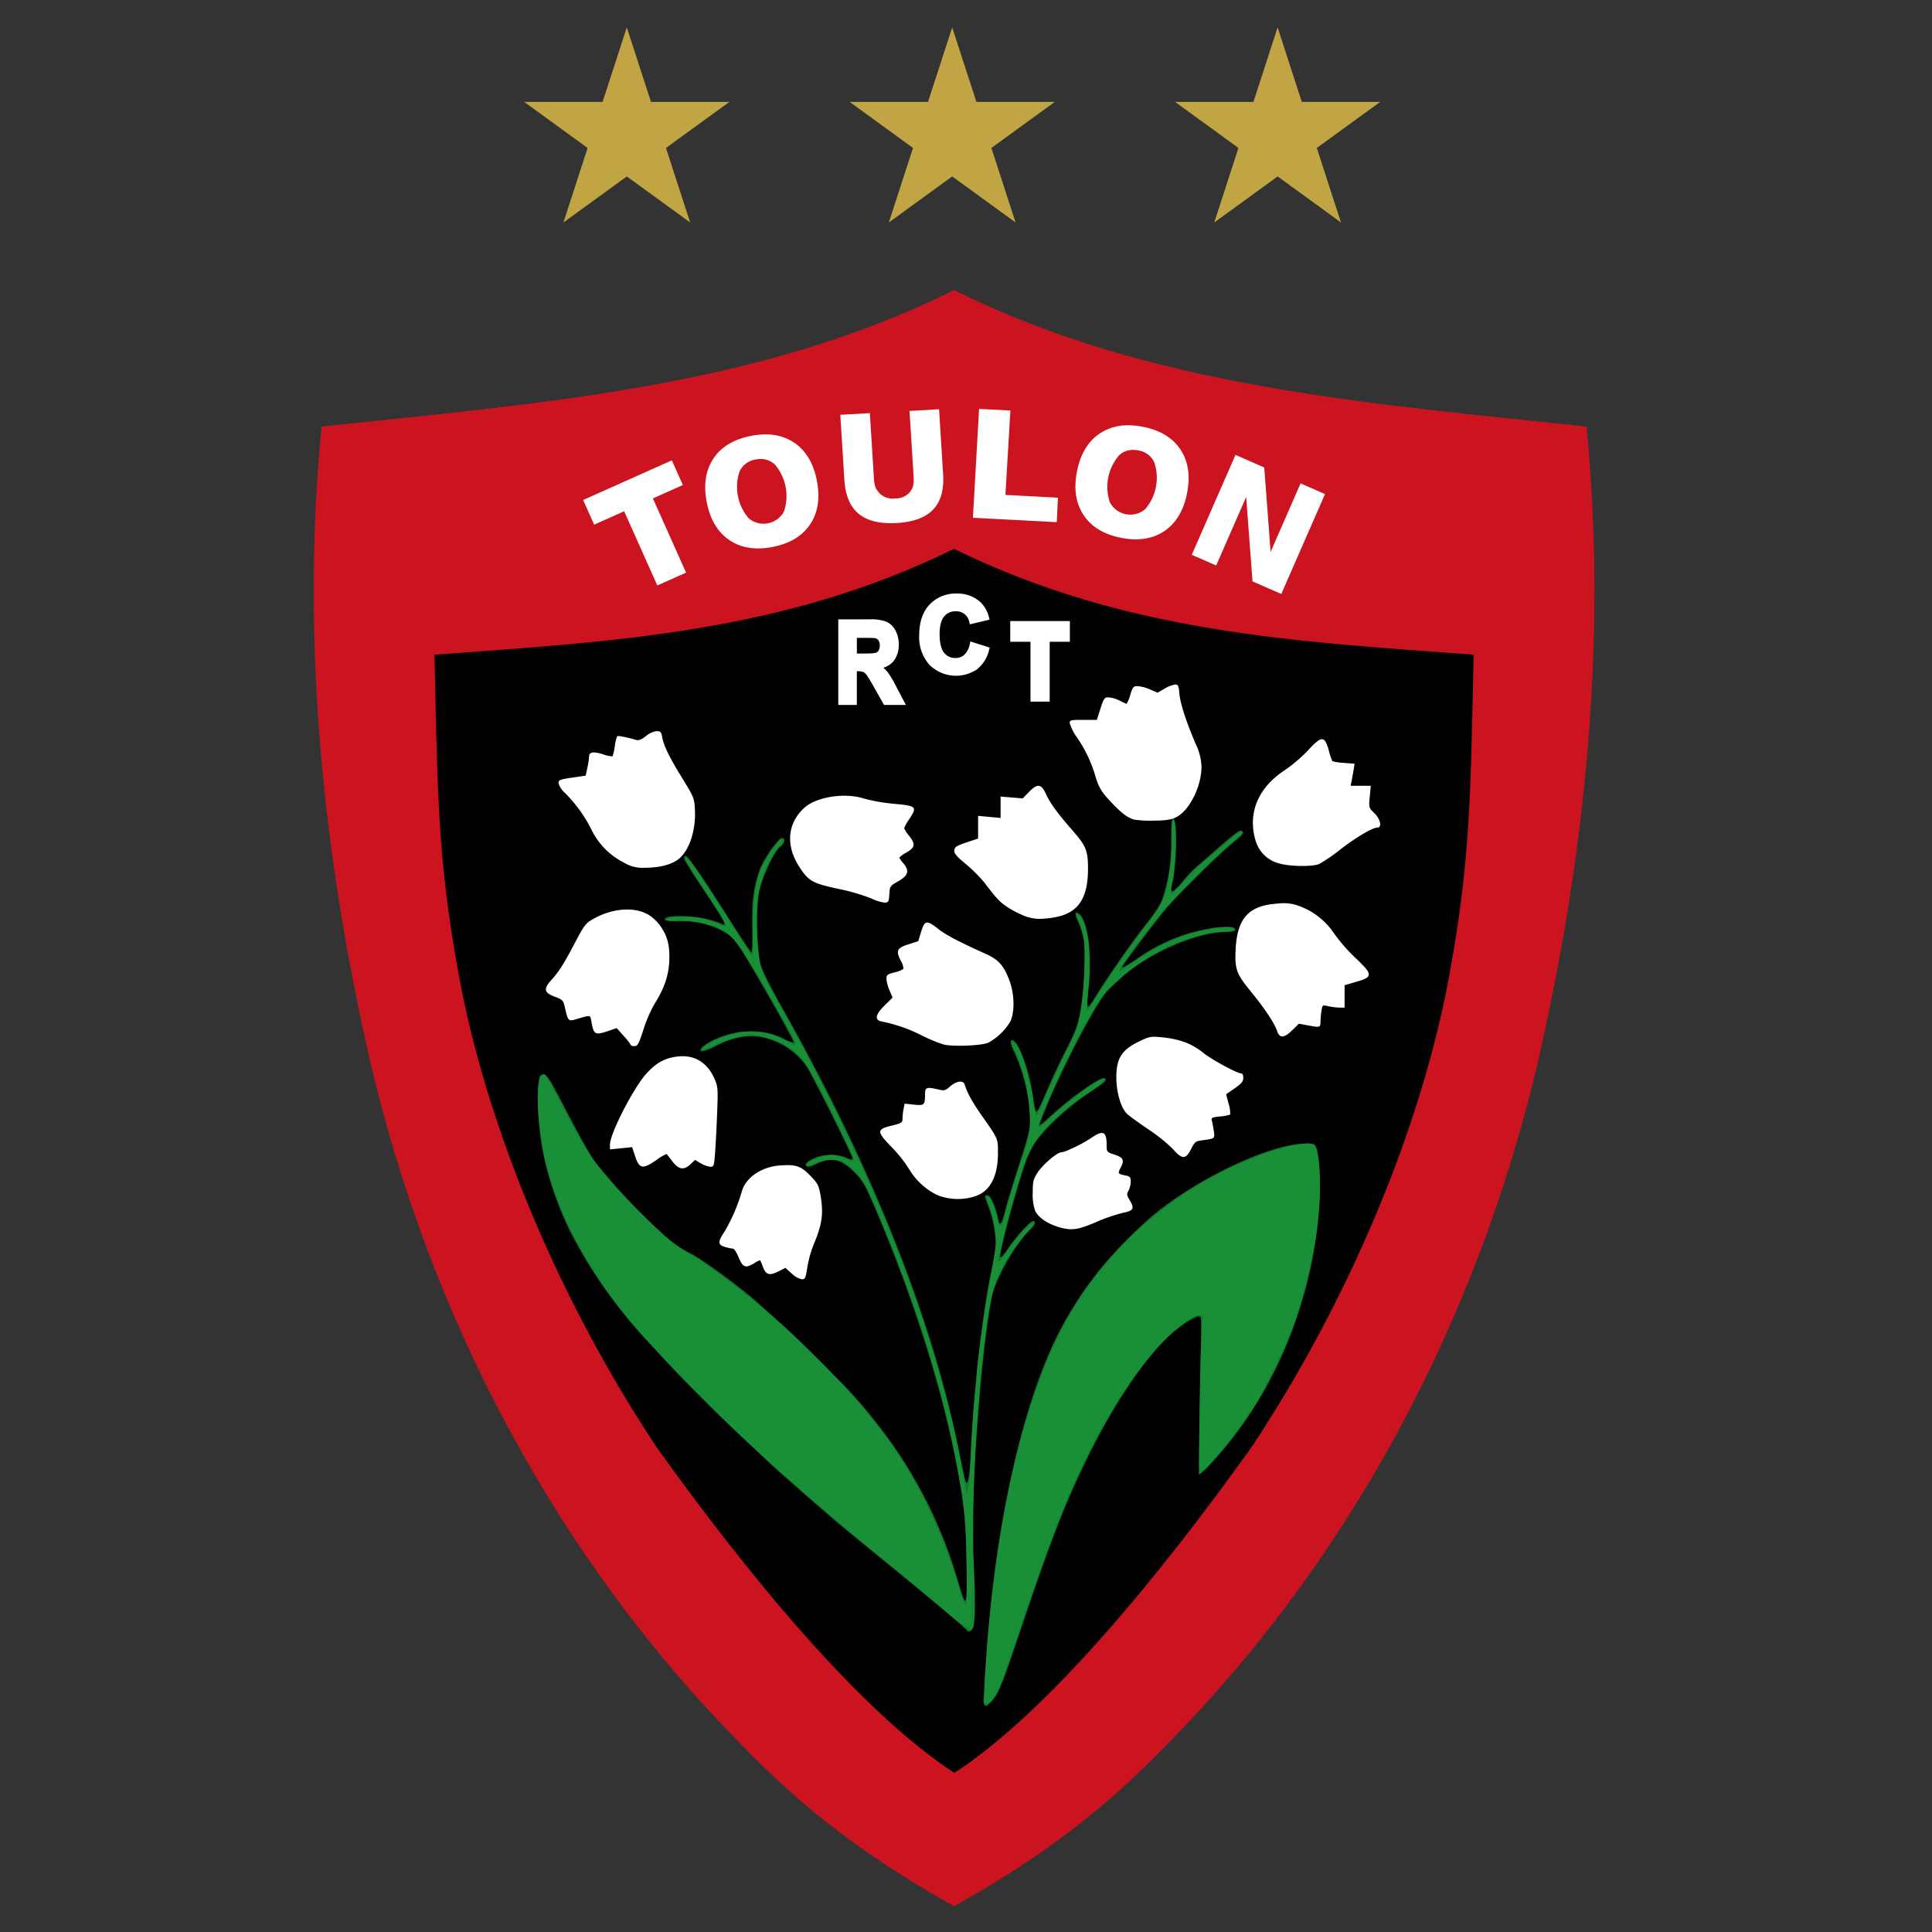 <svg id="Layer_5" data-name="Layer 5" xmlns="http://www.w3.org/2000/svg" width="500" height="500" viewBox="0 0 500 500"><rect x="0" y="0" width="500" height="500" fill="#333333" stroke="none"/><defs><style>.cls-1{fill:#cc1420;}.cls-2{fill:#010101;}.cls-3,.cls-4{fill:#199038;}.cls-3{fill-opacity:0.846;opacity:0.988;isolation:isolate;}.cls-5{fill:#fff;}.cls-6{fill:#c1a443;}</style></defs><title>101561</title><path id="path3033" class="cls-1" d="M246.919,75.056c-50.72,25.352-108.242,29.384-163.689,35.328C77.821,165.547,83.543,221.6,95.987,275.47,111.501,341.303,144.093,403.15,191.752,451.385c15.941,16.497,31.869,28.878,55.167,41.953,23.302-13.075,39.226-25.456,55.167-41.953C349.744,403.154,382.336,341.303,397.85,275.47c12.444-53.87,18.157-109.911,12.745-165.074C355.148,104.457,297.639,100.408,246.919,75.056Z"/><path id="path3851" class="cls-2" d="M246.915,142.035c-44.308,21.797-88.424,24.001-134.476,27.397.816,37.248.883,53.297,6.312,82.978,7.224,39.469,26.092,84.446,51.331,122.346,23.378,32.684,52.599,68.246,76.913,84.074,24.31-15.828,53.364-51.39,76.742-84.074,25.239-37.9,44.12-82.878,51.344-122.346,5.429-29.677,5.484-45.726,6.299-82.978-46.048-3.396-90.156-5.596-134.464-27.397Z"/><g id="g3901"><path id="path3911" class="cls-3" d="M303.594,211.865c-.364,0-.498,1.522-.498,5.542,0,.724,0,1.401-.013,2.054-.008.389-.025.753-.038,1.125-.021.418-.038.837-.067,1.242-.017.297-.042.59-.067.874-.013.176-.038.347-.054.523a41.545,41.545,0,0,1-1.635,8.131c-.736,2.539-1.468,3.752-5.057,8.366-4.003,5.141-10.16,14.046-13.084,18.902-.749,1.242-1.472,2.07-1.606,1.857a6.06,6.06,0,0,1-.025-1.673c.071-.694.126-1.41.184-2.146a.694.694,0,0,0,.013-.092,58.68,58.68,0,0,0,.197-11.791,17.615,17.615,0,0,0-.184-1.753c-.017-.096-.034-.192-.054-.289-.535-3.589-1.522-6.09-2.823-6.521-.728-.243-.611.665.339,2.627a20.565,20.565,0,0,1,1.309,4.208,23.779,23.779,0,0,1,.276,3.505c.008.364.013.732.013,1.125v.301c0,.297-.008.594-.013.903-.013.745-.033,1.51-.067,2.3-.004.092-.008.18-.013.276a82.256,82.256,0,0,1-1.033,10.181c-.69,3.802-1.188,5.149-3.685,10.039-1.589,3.104-3.806,7.809-4.927,10.457-2.054,4.852-2.551,5.764-2.928,5.387a18.677,18.677,0,0,1-.64-3.321c-1.037-7.374-3.844-15.033-5.505-15.033-.607,0-.393,1.221.535,3.045a46.083,46.083,0,0,1,4.053,15.673c.021.347.042.682.054,1.021v.08c.013.355.025.715.025,1.058,0,.272-.008.535-.025.811-.126,1.937-.757,4.271-2.652,10.064-1.476,4.509-3.099,9.796-3.593,11.749-1.029,4.057-1.506,4.844-1.895,3.1-.87-3.898-2.025-6.446-2.928-6.446-.807,0-.79.121.406,3.112a32.316,32.316,0,0,1,1.531,6.09c.489,3.43.448,3.815-1.008,11.084-2.346,11.737-4.455,30.564-5.149,46.011-.264,5.839-.694,8.6-1.255,8.039-.13-.13-.87-3.434-1.648-7.345-6.872-34.571-22.545-74.031-45.781-115.252-3.179-5.643-5.387-10.055-5.751-11.503-.059-.238-.117-.506-.172-.799-.816-4.359-.954-14.13-.197-17.869.799-3.949,3.999-10.771,5.517-11.766,1.129-.74,1.389-2.25.393-2.25a.616.616,0,0,0-.247.105,1.762,1.762,0,0,0-.786.665c-.017.021-.034.042-.054.067a28.604,28.604,0,0,0-4.534,7.006,32.648,32.648,0,0,0-2.054,11.62c-.008.276-.008.552-.013.837-.004.28-.013.56-.013.849,0,.548.017,1.108.025,1.686.004.13-.004.247,0,.381.08,3.698-.021,6.425-.234,6.354-.205-.067-2.744-3.882-5.647-8.47-6.575-10.39-10.549-16.187-11.227-16.405-.397-.126-.565.008-.485.418a.567.567,0,0,0-.038.264,6.881,6.881,0,0,0,.799,1.426c.017.029.021.05.038.08.602,1.071,1.552,2.556,2.861,4.522,7.274,10.909,7.676,11.674,5.609,10.628a25.558,25.558,0,0,0-8.144-1.74l-.326-.025h-.067c-.335-.025-.661-.042-.979-.054-.054-.004-.104-.013-.159-.013-.134-.004-.259.004-.393,0-2.413-.05-4.262.213-4.262.874,0,.343,1.226.485,4.078.485a21.193,21.193,0,0,1,12.051,3.229c1.665,1.125,2.627,2.355,5.438,7.031,5.136,8.55,12.03,20.885,11.804,21.11a8.211,8.211,0,0,1-2.669-1.046,18.658,18.658,0,0,0-9.072-1.845,22.651,22.651,0,0,0-7.136,1.426c-2.556.958-4.927,2.434-5.191,3.229-.117.36.029.527.443.498a.107.107,0,0,0,.054.025c.008,0,.092-.038.13-.054a15.882,15.882,0,0,0,3.518-1.451c4.116-2.075,8.031-2.836,11.348-2.234a18.816,18.816,0,0,1,11.816,7.504c1.594,2.376,11.908,22.997,11.908,23.804,0,.577-.025.577-1.815-.172a8.936,8.936,0,0,0-3.058-.602c-.126-.004-.251-.013-.381-.013h-.184c-.117.004-.243.004-.368.013a10.222,10.222,0,0,0-5.517,1.661c-.732.552-.887.903-.56,1.23s1.088.159,2.719-.602c3.936-1.832,6.412-1.192,10.093,2.577,1.552,1.589,2.497,3.208,4.342,7.462,9.52,21.972,17.133,45.287,21.085,64.611,2.183,10.67,2.894,16.187,3.162,24.9.008.238.008.485.013.732.017.795.05,1.589.067,2.497.054,3.099.063,5.58.038,7.479-.075,2.677-.301,3.283-.745,2.459-.184-.347-.941-2.698-1.686-5.228A119.049,119.049,0,0,0,226.12,367.352a109.285,109.285,0,0,0-10.47-11.607c-.222-.23-.443-.46-.665-.694-1.267-1.301-2.585-2.623-3.936-3.949-4.936-4.952-7.471-7.337-12.197-11.503-1.012-.891-2.146-1.903-2.522-2.25-3.852-3.539-13.849-10.946-17.174-12.732a31.236,31.236,0,0,1-8.077-5.739,150.201,150.201,0,0,1-13.464-13.883c-.816-.983-1.828-2.167-2.472-2.903-.565-.72-1.096-1.401-1.581-2.066-.021-.029-.046-.071-.067-.105-1.493-2.263-3.656-6.199-7.387-13.347-2.894-5.55-3.965-7.479-4.706-8.119a1.225,1.225,0,0,0-.264-.301.874.874,0,0,0-.786.013c-.004,0-.008-.004-.013,0-.678.071-.782.506-1.058,2.915a33.012,33.012,0,0,0-.092,4.158c.017.623.042,1.259.079,1.937.008.142.017.289.025.431a88.955,88.955,0,0,0,1.385,11.386,86.915,86.915,0,0,0,6.914,19.789,125.117,125.117,0,0,0,19.086,27.347c1.171,1.267,3.664,3.944,5.53,5.96,4.371,4.726,14.954,15.305,20.404,20.391,2.342,2.183,5.145,4.823,6.237,5.856s3.079,2.823,4.404,3.974,3.171,2.777,4.103,3.622c.933.841,3.204,2.815,5.044,4.392s3.819,3.279,4.392,3.777c.866.753,7.019,5.797,15.305,12.548,8.905,7.257,17.953,14.891,18.091,15.255.28.749,1.489.138,1.778-.903a28.44,28.44,0,0,0,.314-4.877c.004-.084-.004-.188,0-.276.042-1.891.021-4.179-.079-6.718-.017-.481-.034-.95-.054-1.426-.059-1.564-.134-3.095-.234-4.484-.025-.343-.046-.719-.067-1.1-.113-2.832-.15-6.174-.092-9.842.004-.13.013-.259.013-.393.351-16.71,2.434-42.188,4.471-53.736.021-.126.042-.23.067-.351.084-.452.155-.874.234-1.28.013-.067.025-.117.038-.184a23.688,23.688,0,0,1,.824-3.175,51.274,51.274,0,0,1,7.805-13.398c.36-.389.707-.774,1.021-1.125.029-.033.05-.059.08-.092.142-.142.28-.293.418-.418a4.261,4.261,0,0,0,.941-1.188.926.926,0,0,0,.159-.264.506.506,0,0,0-.013-.117v-.013c.046-.322-.109-.535-.485-.535-.715,0-4.308,3.953-6.404,7.044-.987,1.456-1.895,2.472-2.024,2.263-.452-.732,4.492-19.061,6.822-25.293a26.057,26.057,0,0,1,2.221-4.342c2.305-3.489,8.374-9.139,13.49-12.548,4.635-3.087,5.095-3.493,4.534-4.053-.832-.832-9.399,5.262-15.322,10.9-.862.82-1.569,1.276-1.569,1.008s1.146-3.175,2.547-6.458c4.844-11.327,12.85-26.209,15.305-28.456.644-.59,2.025-1.87,3.058-2.836,5.793-5.404,15.957-10.306,23.645-11.712h.013c.322-.059.64-.096.954-.142.577-.075,1.159-.134,1.74-.184.117-.008.205-.029.314-.038.326-.017.657-.025.966-.025,1.556,0,2.066-.155,2.066-.627,0-.502-1.113-.682-2.811-.615-.054.004-.113-.004-.172,0a21.787,21.787,0,0,0-3.622.406c-.172.034-.347.071-.523.105a44.803,44.803,0,0,0-6.262,1.569,46.955,46.955,0,0,0-11.988,6.103c-2.146,1.456-3.907,2.464-3.907,2.25,0-.477,9.273-12.77,11.791-15.635,3.376-3.836,13.711-14.004,16.652-16.38,2.953-2.384,3.292-2.84,2.497-3.334-.443-.272-2.464,1.238-6.73,5.032-1.292,1.15-3.413,3.003-4.718,4.116a33.101,33.101,0,0,0-4.078,4.287c-.213.28-.414.531-.602.757-.673.632-1.267,1.167-1.635,1.464-.008.004-.017.013-.025.013-.556.113-.569-.841.067-2.848.1-.318.364-2.715.577-5.32C304.652,217.044,304.351,211.865,303.594,211.865Zm34.784,84.086c-.343.008-.791.042-1.309.08-.142.008-.213.004-.368.013-9.98.64-29.802,10.578-40.259,20.182-9.466,8.696-15.476,16.129-20.981,25.933-9.106,16.221-16.187,43.986-19.308,75.696-.008.075-.021.146-.025.222-.017.184-.033.389-.054.577-.326,3.279-.602,6.496-.799,9.595l-.013.264c-.276,3.869-.489,7.437-.577,9.805-.025.284-.046.602-.067.786-.117,1.108-.13,1.61.054,1.832a1.144,1.144,0,0,0,.038.264c.335.548.786.347,1.895-.837,1.744-1.861,2.635-4.02,7.203-17.568,8.332-24.716,11.867-33.797,17.831-45.906,6.722-13.644,14.552-25.243,21.085-31.279.059-.054.113-.105.171-.159.377-.343.757-.661,1.125-.966,2.326-1.932,5.295-3.777,6.09-3.777.619,0,.828-.506.745,6.015,0,.1-.013.234-.013.339-.134,5.082-.284,12.477-.393,19.253-.171,8.495-.234,15.242-.142,15.334a13.357,13.357,0,0,0,2.719-2.497c16.288-17.208,26.611-41.527,28.43-67.004.439-6.161-.004-13.77-.891-15.426-.297-.556-.54-.749-1.648-.757-.105-.004-.23,0-.351,0a.885.885,0,0,0-.188-.013Z"/><path id="path3903" class="cls-4" d="M303.594,212.426c-.448.004-.268,3.514-.247,4.81a48.523,48.523,0,0,1-.665,8.52c-.845,6.571-1.736,8.374-6.433,14.38-3.848,4.923-12.08,16.915-13.895,20.249-.41.753-.858,1.259-.996,1.125a35.636,35.636,0,0,1,.289-5.91c.795-8.474.092-15.037-1.937-18.128a3.568,3.568,0,0,0-.473-.59c-.146-.222-.264-.339-.326-.276a.119.119,0,0,0-.025.08c-.163.105-.054.732.406,1.698a19.974,19.974,0,0,1,1.15,3.894c.598,3.179.188,14.138-.719,19.567-.523,3.12-.97,4.601-3.033,8.968a51.109,51.109,0,0,0-2.798,5.843c0,.004-.013.008-.013.013-.013.025-.025.05-.038.08-1.523,3.208-2.941,6.308-3.518,7.688-.535,1.288-.941,2.217-1.255,2.849-.013.025-.025.067-.038.092-.084.167-.163.322-.234.443-.017.025-.038.054-.054.08-.063.104-.13.201-.184.276-.213.276-.377.318-.51.184a18.689,18.689,0,0,1-.64-3.321c-.707-5.053-2.79-11.867-4.262-14.301v-.013a.744.744,0,0,0-.067-.092,1.908,1.908,0,0,0-.172-.264,2.576,2.576,0,0,0-.351-.406c-.82-.682-.778.134.092,1.815,2.225,4.3,3.919,12.189,3.924,18.262,0,3.196-.247,4.258-2.744,11.896-1.51,4.614-3.108,9.876-3.543,11.699a26.927,26.927,0,0,1-.979,3.518c-.372.372-1.1-.347-1.1-1.1a21.611,21.611,0,0,0-2.091-6.065c-.757-.757-.849.042-.184,1.635a35.445,35.445,0,0,1,1.857,9.842,80.97,80.97,0,0,1-1.451,9.269c-1.359,6.814-3.614,22.984-3.58,25.674.008.673-.163,2.736-.393,4.576-.418,3.376-.903,10.637-1.175,17.568-.184,4.701-.699,8.566-1.033,7.738-.138-.347-.648-2.886-1.138-5.647-6.065-34.249-22.943-77.34-46.977-119.904-4.534-8.031-4.923-8.888-5.517-12.289a45.635,45.635,0,0,1-.64-6.207c-.004-1.41-.251-1.878-.234-3.175.017-1.405.226-2.84.234-4.066.017-5.346,2.556-12.469,5.659-15.857a9.18,9.18,0,0,0,.941-1.255c.155-.293.23-.251.054-.535-.757-.142-.523.109-1.661,1.23a29.914,29.914,0,0,0-2.903,4.367c-2.769,4.145-3.104,12.971-3.112,15.907-.004.799-.042,2.142-.067,4.877-.013,1.798.138,2.978.025,3.426a.442.442,0,0,1-.184.054c-.05,0-.146-.088-.276-.222-.761-1.004-2.828-4.133-5.124-7.805-5.843-9.34-10.72-16.677-11.331-17.057-.372-.23-.502-.172-.368.234-.134.134.226.807,1.138,2.158.707,1.167,1.728,2.748,3.124,4.865,4.773,7.224,6.425,9.859,5.986,10.302a1.777,1.777,0,0,1-.627-.013,9.535,9.535,0,0,1-1.175-.523,21.967,21.967,0,0,0-6.625-1.79c-4.141-.151-6.341.021-6.538.51a.449.449,0,0,0-.247.105c-.117.117.042.192.351.209a.534.534,0,0,0,.51.104c2.238-.678,9.888.51,12.992,2.012,3.493,1.69,6.262,5.672,16.288,23.49,4.128,7.332,4.133,7.512.247,5.425-3.392-1.824-5.367-2.238-10.419-2.158-2.409.038-9.938,2.995-10.679,4.195-.209.339-.092.452.326.368.117.034.364-.042.849-.276.519-.209,1.18-.527,2.025-.954,2.43-1.226,7.14-2.556,8.926-2.522a20.497,20.497,0,0,1,9.005,2.485c4.614,2.727,6.015,4.71,12.302,17.384,3.12,6.295,5.672,11.754,5.672,12.13,0,.878-.36.862-2.577-.142a9.682,9.682,0,0,0-3.162-.837c-1.485-.008-5.814,1.468-6.224,2.129-.527.853.251.858,2.025,0,2.15-1.042,5.643-1.18,7.374-.289a19.031,19.031,0,0,1,3.438,3.058c1.928,2.091,2.673,3.442,5.057,9.123,11.369,27.079,18.028,49.206,21.96,72.964.912,5.513,1.113,8.219,1.28,18.091.1,5.965.067,10.034-.092,11.214,0,.004-.013.008-.013.013-.046.109-.092.171-.142.171-.063,0-.15-.1-.247-.247a35.215,35.215,0,0,1-1.464-4.25,135.889,135.889,0,0,0-6.249-16.89c-.126-.289-.251-.573-.381-.862-.034-.08-.071-.159-.105-.234-.657-1.477-1.351-2.924-2.066-4.354q-.527-1.06-1.071-2.104c-.059-.109-.113-.217-.172-.326-.1-.188-.201-.377-.301-.56-1.661-3.137-3.38-6.086-5.111-8.692-8.667-13.046-21.809-27.038-38.118-40.573-5.542-4.601-12.925-9.993-15.685-11.465-3.961-2.108-6.651-4.329-13.163-10.863-10.252-10.286-12.996-13.816-19.216-25.657-.347-.657-.715-1.355-1.083-2.066-.08-.155-.13-.268-.209-.418-.745-1.443-1.435-2.727-2.066-3.894a35.054,35.054,0,0,0-2.171-3.764c-2.259-1.397-2.447,9.62-.339,20.077,3.079,15.267,12.13,32.028,25.436,47.069,16.208,18.325,35.554,36.286,64.285,59.684,3.434,2.798,9.353,7.721,13.151,10.942a80.67,80.67,0,0,0,7.412,5.894c1.171.084,1.485-3.346,1.113-12.092a394.683,394.683,0,0,1,.903-43.083c.326-4.028.59-7.793.59-8.366-.004-1.376,1.493-13.611,2.38-19.45a40.471,40.471,0,0,1,1.87-7.491A44.744,44.744,0,0,1,265.2,319.426a16.876,16.876,0,0,0,2.196-2.652c.013-1.242-4.379,3.451-6.864,7.332-1.104,1.728-2.02,2.639-2.234,2.355a1.758,1.758,0,0,1-.038-.222v-.025a2.087,2.087,0,0,1,.08-.456c.109-.402.506-2.146.891-3.869,1.033-4.672,3.438-13.356,5.283-19.069a28.519,28.519,0,0,1,3.359-7.529c2.618-3.752,7.822-8.562,13.151-12.155,4.329-2.92,5.45-3.907,4.43-3.907-1.192,0-11.829,8.027-14.953,11.281-.765.795-1.531,1.305-1.698,1.138-.803-.803,8.662-21.177,13.828-29.777a32.507,32.507,0,0,1,5.789-7.462,65.104,65.104,0,0,1,12.862-9.047c4.639-2.326,11.54-4.195,15.476-4.195,2.1,0,3.12-.627,1.832-1.125-1.087-.418-7.182.577-10.9,1.778a47.604,47.604,0,0,0-5.463,2.183c-.017.008-.034.017-.054.025a13.047,13.047,0,0,0-2.915,1.451,52.725,52.725,0,0,0-5.986,3.685c-1.912,1.38-3.539,2.309-3.622,2.066-.217-.648,7.127-10.637,11.841-16.104a243.749,243.749,0,0,1,17.321-17.174c2.334-1.832,3.058-2.719,2.234-2.719a24.071,24.071,0,0,0-3.058,2.418c-.824.669-1.765,1.456-2.823,2.405-1.267,1.071-2.497,2.083-3.217,2.639-1.82,1.405-3.074,2.694-6.759,6.902-.941.883-1.681,1.56-2.024,1.815H303.15a.128.128,0,0,1-.092-.013c-.201-.126-.034-1.882.381-3.907a31.316,31.316,0,0,0,.652-6.914c.038-.82-.126-2.94,0-3.882.121-.933.18-3.886-.301-4.183a.243.243,0,0,0-.197-.088ZM177.65,222.318a.15.15,0,0,1,.054.025.254.254,0,0,0-.054-.013c.004,0-.004-.013,0-.013Zm133.615,1.359c-.765.736-1.544,1.506-2.338,2.3-.87.866-1.694,1.661-2.459,2.393A40.58,40.58,0,0,1,311.265,223.678ZM175.718,237.665c.192.008.431.013.719.013.226,0,.402-.008.577-.013a2.977,2.977,0,0,1-.577.054A3.162,3.162,0,0,1,175.718,237.665Zm8.445.966h.092a1.363,1.363,0,0,1,.903.339C184.853,238.853,184.514,238.744,184.163,238.631Zm134.083,1.924a6.893,6.893,0,0,1-1.058.054q-.389,0-.652-.013c.146.004.272,0,.443,0,.619-.004,1.033-.017,1.267-.042Zm-11.883,1.84a.274.274,0,0,1,.142.038c-.234.075-.46.142-.694.222a.933.933,0,0,1,.552-.259Zm-.105.682a.803.803,0,0,1-.418.159C305.982,243.186,306.12,243.123,306.258,243.077Zm-24.691,4.614c.029.882.029,1.916,0,2.798C281.588,249.598,281.588,248.582,281.567,247.691ZM281.07,255.86c.004.013.008.013.013.025a3.454,3.454,0,0,1,0,1.464c-.033.13-.063.172-.092.159.046-.753.071-1.297.08-1.648Zm-80.937,3.045c.029.05.05.08.08.13.05.084.084.155.13.234A.947.947,0,0,1,200.133,258.905Zm2.238,2.798a1.131,1.131,0,0,1,.172.301C202.483,261.904,202.425,261.804,202.37,261.703Zm-.59.038c.105.18.188.322.289.498-.017-.013-.038-.025-.054-.038a1.136,1.136,0,0,1-.234-.46Zm2.079,3.702c.1.188.205.385.301.56-.017-.013-.038-.025-.054-.038a1.129,1.129,0,0,1-.247-.523Zm61.106,10.248a1.584,1.584,0,0,1,.184.339,1.854,1.854,0,0,1,.13.653C265.183,276.36,265.075,276.029,264.966,275.69Zm7.633,4.158c-.184.431-.368.858-.56,1.292a.198.198,0,0,1-.013-.08,2.788,2.788,0,0,1,.573-1.213Zm-.481,9.344c-.389.364-.753.707-1.071,1.033-.092.092-.184.176-.276.264A3.997,3.997,0,0,1,272.118,289.192Zm-5.099,1.008a18.727,18.727,0,0,1-.314,2.849c.117-.791.213-1.594.276-2.338.017-.213.021-.318.038-.51Zm-48.6,2.43c.205.335.439.74.682,1.217a14.663,14.663,0,0,1,.786,1.815C219.411,294.685,218.917,293.651,218.42,292.631Zm119.732,3.304c-3.212.025-9.746,1.92-16.338,4.785-.297.126-.594.251-.891.381-.092.042-.18.088-.276.13q-3.344,1.474-6.588,3.242c-.406.222-.811.439-1.217.665a94.749,94.749,0,0,0-11.766,7.713,93.779,93.779,0,0,0-29.359,37.762c-7.571,17.492-12.904,40.845-15.593,68.309-.903,9.223-1.656,21.286-1.372,21.843a.441.441,0,0,0,.577.234l.025-.013a.521.521,0,0,0,.08-.013l.025-.013a1.08,1.08,0,0,0,.159-.092c.908-.548,2.242-2.447,3.229-4.81.623-1.497,2.97-8.177,5.216-14.849,6.655-19.78,10.411-29.873,14.799-39.385.234-.51.481-1.021.72-1.531.213-.456.439-.912.652-1.359.238-.494.477-.996.719-1.489.042-.084.075-.167.117-.247.059-.121.121-.243.184-.368.125-.251.255-.494.381-.745.146-.293.284-.586.431-.874.251-.493.506-.987.757-1.476.355-.69.715-1.368,1.071-2.041.054-.1.105-.201.159-.301,6.546-12.151,13.975-22.198,20.404-27.502a21.82,21.82,0,0,1,4.927-3.371c1.422-.556,1.974.029,1.728,1.728-.372,2.564-.929,35.809-.665,38.536v.054l-.025.548.443-.485c2.008-1.138,10.273-11.477,14.276-18.04a141.159,141.159,0,0,0,9.62-20.077,133.607,133.607,0,0,0,5.869-23.461c1.464-9.98,1.121-21.5-.682-22.993a2.954,2.954,0,0,0-1.794-.393ZM220.486,302.042c.213.176.427.355.64.548a11.701,11.701,0,0,1,1.334,1.414C221.854,303.351,221.168,302.665,220.486,302.042Zm120.648,1.502a60.312,60.312,0,0,1,.013,6.287C341.218,307.747,341.214,305.547,341.134,303.544ZM261.44,310.382c-.1.347-.197.657-.289.979A2.776,2.776,0,0,1,261.44,310.382Zm-34.366,1.15c.059.088.126.192.184.301a2.752,2.752,0,0,1,.289.799C227.388,312.269,227.208,311.83,227.074,311.533Zm.682,2.899c.046.109.096.23.142.339l-.025-.038a.867.867,0,0,1-.117-.301Zm68.598,2.497a99.583,99.583,0,0,0-12.77,13.648A89.792,89.792,0,0,1,296.353,316.929Zm-30.196.577c-.138.126-.301.289-.456.443a.381.381,0,0,1,.054-.067A1.727,1.727,0,0,1,266.158,317.506Zm.339.339a1.23,1.23,0,0,1-.443.535C266.225,318.179,266.363,318.012,266.497,317.845ZM229.78,319.296c.084.201.163.406.247.615A1.191,1.191,0,0,1,229.78,319.296Zm.824,1.999c.084.205.151.364.234.577.021.046.046.109.067.159-.008-.008-.021-.004-.025-.013a1.188,1.188,0,0,1-.276-.724Zm.837,2.091c.096.238.176.469.276.719A1.166,1.166,0,0,1,231.441,323.387Zm.707.351a.731.731,0,0,1,.092.234C232.21,323.901,232.173,323.809,232.148,323.738Zm26.335,3.074c.084.017.142.021.222.038a.222.222,0,0,1-.079.038.201.201,0,0,1-.142-.075Zm-24.348,2.208a.71.71,0,0,1,.197.535C234.26,329.372,234.197,329.197,234.135,329.021Zm1.071,4.379c.092.251.184.493.276.745a1.167,1.167,0,0,1-.276-.719Zm.602.222c.167.209.255.422.197.535C235.937,333.973,235.87,333.802,235.808,333.622Zm75.169,6.651h.431l-.038,2.012a4.378,4.378,0,0,0-.393-2.012ZM254.563,343.74c-.008.151-.013.31-.013.51,0,.184.008.322.013.456a.881.881,0,0,1-.08-.418A1.052,1.052,0,0,1,254.563,343.74Zm-.418,3.346c-.008.15-.013.31-.013.51,0,.184.008.322.013.456a.881.881,0,0,1-.08-.418A1.052,1.052,0,0,1,254.145,347.087Zm-.406,3.463c-.008.167-.013.364-.013.602,0,.234.004.422.013.59a1.887,1.887,0,0,1-.067-.59A1.75,1.75,0,0,1,253.739,350.55Zm57.446,1.096-.038,2.326c-.105,5.651-.255,12.264-.381,16.811l.025-1.661c.096-5.53.255-12.653.393-17.476Zm-57.865,2.761c-.008.192-.013.431-.013.72,0,.226.008.402.013.577a2.976,2.976,0,0,1-.054-.577A3.067,3.067,0,0,1,253.321,354.406Zm-.406,4.731c-.008.217-.013.481-.013.799s.004.581.013.799a4.017,4.017,0,0,1-.054-.799A4.8,4.8,0,0,1,252.915,359.137Zm-.418,5.111c-.004.213-.013.431-.013.707,0,.297.008.535.013.757-.013-.192-.025-.431-.025-.757C252.472,364.658,252.488,364.437,252.497,364.248Zm.209.326c.013.251.013.506,0,.757C252.714,365.077,252.714,364.83,252.706,364.575Zm-.615,5.253c-.008.276-.013.594-.013.979,0,.364.008.661.013.929-.013-.238-.025-.527-.025-.929C252.066,370.397,252.079,370.071,252.091,369.828Zm-.443,8.299h.013c0,.473.004.857.013,1.188-.013-.293-.025-.661-.025-1.188Zm58.99,2.865-.054.054v-.038c.017-.004.038-.013.054-.017ZM249.335,384.05a.802.802,0,0,1,.025.351Q249.353,384.232,249.335,384.05Zm.142,3.451c.013.213.034.477.067.77A2.406,2.406,0,0,1,249.477,387.5Zm.682,5.806c.243,2.284.376,5.492.431,8.771C250.514,399.028,250.368,395.929,250.159,393.306Zm1.451,13.736c.025.69.05,1.451.08,2.054.305,6.768.23,10.528-.247,11.804a60.113,60.113,0,0,0,.234-7.345C251.656,411.196,251.627,409.209,251.61,407.043Zm-2.522,13.017a10.038,10.038,0,0,0,2.041,1.309.264.264,0,0,1-.159.038,13.37,13.37,0,0,1-1.882-1.347Z"/></g><path id="path3942" class="cls-5" d="M204.899,329.595l-1.635-1.481-1.723.878c-2.372,1.209-3.284.979-4.066-1.042-.351-.916-.686-1.719-.736-1.79a4.6,4.6,0,0,0-1.493.728c-2.305,1.405-2.991,1.167-4.066-1.43-.523-1.259-1.163-2.288-1.43-2.292a12.618,12.618,0,0,1-2.041-.435c-1.978-.548-2.003-1.313-.138-4.091a45.835,45.835,0,0,0,4.446-10.419c1.046-3.53,5.115-6.266,9.825-6.601,4.175-.293,5.379.109,7.826,2.619,1.945,1.991,2.221,2.506,2.639,4.89.87,4.994.506,7.65-1.782,13.059a29.359,29.359,0,0,0-1.573,5.722c-.448,2.89-.577,3.166-1.456,3.166a5.6,5.6,0,0,1-2.597-1.481Zm68.874-12.097c-2.786-.858-5.065-2.455-5.848-4.099a12.24,12.24,0,0,1-.657-4.668c0-2.92.138-3.501,1.217-5.208,1.322-2.083,5.095-5.316,6.203-5.316.954,0,5.526-2.204,7.747-3.731,3.041-2.091,3.97-1.656,3.97,1.861,0,1.794.008,1.807,2.079,2.497,2.296.761,2.56,1.401,1.456,3.534-.686,1.33-.607,1.439,1.351,1.857,1.184.255,1.351.452,1.339,1.61a5.9,5.9,0,0,1-.573,2.33c-.485.878-.456,1.175.222,2.288,1.397,2.292,1.104,2.899-1.669,3.426a44.522,44.522,0,0,0-6.914,2.384c-4.864,2.091-6.479,2.292-9.921,1.234Zm-31.342-8.282a17.275,17.275,0,0,1-7.211-6.743,34.637,34.637,0,0,0-4.409-5.542c-3.978-4.091-3.99-4.643-.151-5.588,2.731-.669,2.911-.786,2.911-1.865a15.409,15.409,0,0,1,.272-2.506l.272-1.351,2.393.251c2.702.284,2.89.109,2.89-2.673,0-1.828.376-1.958,3.509-1.23,1.489.347,1.765.268,3.033-.841,1.569-1.376,3.346-1.615,3.698-.494.74,2.334,1.949,4.513,4.655,8.382,4.066,5.81,3.982,5.609,3.978,9.403-.004,6.144-2.121,10.047-6.094,11.227a14.271,14.271,0,0,1-9.746-.431ZM174.038,300.6c-.749-.97-1.422-1.849-1.497-1.949a11.04,11.04,0,0,0-2.685,1.581c-3.514,2.426-4.396,2.275-5.458-.92l-.807-2.43-2.865.289-2.865.289v-1.255c0-2.849,6.153-14.807,9.482-18.425,2.556-2.777,4.764-3.978,8.039-4.358,4.321-.506,7.717,1.564,9.553,5.814.866,2.004.903,2.514.653,8.989-.146,3.777-.389,8.407-.535,10.298-.255,3.221-.331,3.434-1.226,3.434a6.325,6.325,0,0,1-2.46-.887l-1.502-.887-1.142,1.096c-1.711,1.631-3.053,1.439-4.685-.678Zm129.537-3.196a41.45,41.45,0,0,0-6.241-5.036c-2.464-1.661-4.998-3.497-5.63-4.082-1.585-1.464-2.798-5.571-2.798-9.478,0-4.998,1.435-7.186,6.161-9.415,2.422-1.142,2.853-1.217,5.567-.95,4.647.46,7.751,1.61,10.691,3.97,2.334,1.874,8.876,5.412,10.005,5.412.243,0,.439.514.435,1.146-.004.912-.46,1.46-2.225,2.685l-2.221,1.539.648,2.497a7.31,7.31,0,0,1,.397,2.748,9.649,9.649,0,0,1-2.618.498c-2.154.222-2.342.322-2.116,1.117.134.481.364,1.665.502,2.635.289,1.97.284,1.974-2.873,2.397-1.87.251-2.041.385-3.024,2.317-1.364,2.694-2.305,2.694-4.66,0Zm-140.324-26.962a13.175,13.175,0,0,0-1.836-2.338l-1.815-2.029-1.983.673c-3.639,1.238-3.957,1.075-4.568-2.38-.309-1.753-.138-1.723-3.84-.623-2.112.627-2.217.531-2.953-2.756-.481-2.146-.552-2.229-2.66-3.028-2.777-1.054-2.999-2.02-.966-4.266,2.041-2.259,3.237-4.145,6.211-9.792,2.397-4.551,2.727-4.973,4.752-6.115,5.701-3.208,12.272-3.208,15.627.004a11.87,11.87,0,0,1,3.94,7.964c.377,5.245-.703,9.219-3.827,14.142a35.696,35.696,0,0,0-2.807,6.542c-1.205,3.748-1.493,4.287-2.313,4.3-.523.008-.954-.126-.962-.297Zm80.933-.126a42.781,42.781,0,0,1-5.822-2.439,39.785,39.785,0,0,0-10.298-3.543c-1.79-.402-1.485-1.807.899-4.154l2.041-2.012-.795-1.853a9.818,9.818,0,0,1-.795-2.991c0-1.012.222-1.192,2.079-1.669a6.734,6.734,0,0,0,2.305-.895,4.066,4.066,0,0,0-.648-2.075c-1.355-2.652-1.046-3.338,1.941-4.292l2.556-.816.736-2.43c.903-2.986,1.468-3.083,4.425-.745,1.958,1.548,5.149,3.225,12.448,6.534,3.237,1.468,4.618,3.066,6.04,6.985,1.246,3.434,1.334,7.91.201,10.398a15.076,15.076,0,0,1-5.663,5.492c-1.497.795-9.102,1.121-11.649.502Zm86.333-3.484c-.665-2.02-3.313-5.99-6.918-10.382-3.635-4.434-4.078-5.693-3.811-10.863.418-8.035,3.451-11.293,10.925-11.741a11.21,11.21,0,0,1,5.668.686,18.511,18.511,0,0,1,8.926,7.111,44.128,44.128,0,0,0,5.396,6.182c4.643,4.396,4.68,4.994.397,6.237l-3.12.908v5.806l-1.351-.008a15.486,15.486,0,0,1-2.865-.364c-1.502-.347-1.518-.339-1.765,1.154a21.803,21.803,0,0,0-.255,2.857c-.004,1.522-.105,1.548-3.359.933l-2.221-.422-1.702,1.669c-2.142,2.1-3.304,2.171-3.944.238Zm-65.31-29.765a25.831,25.831,0,0,1-4.383-2.246c-2.108-1.397-2.957-2.296-6.048-6.383a37.152,37.152,0,0,0-4.781-4.785c-2.522-2.1-3.112-2.811-3.016-3.622.1-.853.59-1.163,3.137-2.012l3.016-1.004v-5.873l2.911.272,2.911.272v-5.538l2.857.238,2.857.238,1.598-1.635c2.246-2.3,3.196-2.183,4.455.548,1.113,2.418,2.865,4.814,6.864,9.403,3.501,4.016,3.982,5.203,3.99,9.838.008,8.709-3.192,12.415-11.176,12.937a10.702,10.702,0,0,1-5.191-.648Zm-39.753-4.572a52.322,52.322,0,0,0-8.407-2.443c-6.605-1.414-7.638-1.962-9.884-5.245-3.911-5.71-3.518-11.666,1.033-15.777,3.129-2.828,10.511-3.961,15.393-2.363a46.507,46.507,0,0,0,7.801,1.359c5.881.548,6.065.74,3.848,4.078a10.242,10.242,0,0,0-1.246,2.229,7.532,7.532,0,0,0,1.246,1.933c1.74,2.2,1.623,3.028-.623,4.346a7.435,7.435,0,0,0-1.874,1.33,6.689,6.689,0,0,0,1.062,1.498c1.619,1.924,1.263,3.145-1.355,4.639-2.121,1.209-2.167,1.276-2.288,3.342-.113,1.916-.217,2.116-1.163,2.188a11.003,11.003,0,0,1-3.543-1.113Zm-64.034-9.286a18.577,18.577,0,0,1-8.269-8.332,36.432,36.432,0,0,0-6.906-9.633,5.324,5.324,0,0,1-1.698-2.556c0-.828.335-.962,3.514-1.435l3.514-.523.435-2.037a20.017,20.017,0,0,0,.435-2.861c0-1.234,1.079-1.418,3.618-.619a7.79,7.79,0,0,0,2.464.535,13.396,13.396,0,0,0,.573-2.585,11.466,11.466,0,0,1,.615-2.623c.197-.197,2.501.251,5.019.975.573.163,1.368-.167,2.451-1.029a5.586,5.586,0,0,1,2.748-1.272c.983,0,1.184.209,1.422,1.472.448,2.38,1.748,5.061,5.141,10.591,3.116,5.078,3.196,5.274,3.35,8.29.268,5.237-1.397,10.377-4.099,12.653-1.778,1.493-4.973,2.355-8.709,2.342a9.033,9.033,0,0,1-5.617-1.355Zm169.553.222a8.536,8.536,0,0,1-6.036-5.902c-2.091-7.065.627-13.64,7.525-18.187a39.041,39.041,0,0,0,6.09-5.182c3.476-3.806,4.254-3.806,5.32-.008a18.386,18.386,0,0,0,.95,2.853,14.444,14.444,0,0,0,2.974.427l2.769.222-.238,1.502c-.134.824-.364,2.108-.51,2.853l-.272,1.351h5.212l-.264,2.836c-.264,2.828-.259,2.84,1.188,4.241,1.56,1.51,2.045,3.739.816,3.739-1.276,0-5.492,2.48-9.558,5.622a44.657,44.657,0,0,1-5.5,3.79c-1.79.765-7.625.682-10.465-.155Zm-37.34-11.298c-1.74-.439-3.221-1.539-6.023-4.48-2.648-2.777-3.3-3.898-4.308-7.399a34.694,34.694,0,0,0-4.647-9.495,12.905,12.905,0,0,1-1.82-3.639c0-.749.297-.82,3.514-.82h3.514l.937-2.911c.87-2.702,1.025-2.911,2.121-2.911a7.822,7.822,0,0,1,2.815.832,13.285,13.285,0,0,0,1.836.832,8.346,8.346,0,0,0,.924-2.288c.657-2.079.832-2.288,1.92-2.288a10.55,10.55,0,0,1,3.175.849l1.978.849,1.845-1.054a8,8,0,0,1,2.723-1.058c.77-.004.908.297,1.096,2.418.23,2.526,1.673,6.977,4.208,12.971a14.19,14.19,0,0,1,1.502,5.885c.017,5.019-3.07,11.252-6.441,13.008-1.301.678-2.531.887-5.617.945a30.108,30.108,0,0,1-5.249-.247Z"/><g id="g4586"><g id="g4533"><path id="path3643" class="cls-5" d="M216.944,160.289v22.152h4.81v-8.725h.092a4.699,4.699,0,0,1,1.548.188,2.155,2.155,0,0,1,.82.682,32.925,32.925,0,0,1,1.82,2.986h0l2.752,4.865h5.659l-2.635-4.994v-.004a24.248,24.248,0,0,0-2.087-3.488,8.713,8.713,0,0,0-1.117-1.146,5.584,5.584,0,0,0,2.702-1.769,6.892,6.892,0,0,0,1.292-4.262,7.489,7.489,0,0,0-.845-3.589,4.957,4.957,0,0,0-2.346-2.284,11.241,11.241,0,0,0-4.354-.615l-8.11.004Zm4.81,4.789H223.9c1.43,0,2.355.042,2.485.063a1.416,1.416,0,0,1,.945.573,2.182,2.182,0,0,1,.356,1.334,2.502,2.502,0,0,1-.276,1.255,1.318,1.318,0,0,1-.686.615,4.691,4.691,0,0,1-.933.15c-.506.042-1.184.063-2.029.063H221.758v-4.053Z"/><path id="path3645" class="cls-5" d="M247.574,153.609a9.249,9.249,0,0,0-7.023,2.874c-1.794,1.92-2.664,4.605-2.664,7.935a10.738,10.738,0,0,0,2.652,7.634,9.754,9.754,0,0,0,12.322,1.167,9.156,9.156,0,0,0,3.125-5.04l.159-.581-5.015-1.59-.15.661a5.146,5.146,0,0,1-1.414,2.786,3.24,3.24,0,0,1-2.267.832,3.593,3.593,0,0,1-2.957-1.339c-.724-.853-1.171-2.451-1.171-4.827,0-2.225.443-3.739,1.188-4.593a3.724,3.724,0,0,1,3.02-1.33,3.377,3.377,0,0,1,3.467,2.765l.142.619,5.124-1.226-.18-.632a8.266,8.266,0,0,0-2.154-3.852,8.769,8.769,0,0,0-6.203-2.263Z"/><path id="path3647" class="cls-5" d="M261.449,160.732V166.09h5.241v15.489h4.965V166.09h5.228v-5.358Z"/></g><g id="g4525"><path id="path4501" class="cls-5" d="M217.473,107.352l7.646-.431,1.05,16.89c.146,2.326.644,2.941,1.502,3.903a4.817,4.817,0,0,0,4.024,1.272,4.731,4.731,0,0,0,3.84-1.711c.745-1.05,1.046-1.711.899-4.036l-1.05-16.89,7.646-.431,1.05,16.89q.37,5.979-2.602,9.085-2.974,3.106-9.449,3.467-6.456.364-9.792-2.384-3.338-2.748-3.71-8.729Z"/><path id="path4503" class="cls-5" d="M253.386,105.829l8.102.41-1.284,21.847,13.594.724-.31,6.329-21.696-1.133Z"/><path id="path4515" class="cls-5" d="M291.805,110.066a12.934,12.934,0,0,0-7.253,2.167q-4.53,3.087-5.839,9.821-1.305,6.72,1.736,11.277,3.062,4.561,9.721,5.86,6.682,1.299,11.21-1.786,4.53-3.087,5.835-9.8,1.311-6.732-1.732-11.293t-9.721-5.86A19.565,19.565,0,0,0,291.805,110.066Zm1.359,6.366a6.94,6.94,0,0,1,1.41.134,5.467,5.467,0,0,1,4.145,3.053,12.513,12.513,0,0,1-2.367,12.18,5.991,5.991,0,0,1-9.114-1.774,12.512,12.512,0,0,1,2.372-12.176A5.197,5.197,0,0,1,293.164,116.432Z"/><path id="path4507" class="cls-5" d="M319.742,117.729l7.445,3.258,1.644,21.847,7.759-17.731,6.32,2.765-11.314,25.854-7.445-3.258-1.644-21.847-7.759,17.731-6.32-2.765,11.314-25.854Z"/><path id="path4518" class="cls-5" d="M198.316,112.421a12.934,12.934,0,0,1,7.253,2.167q4.53,3.087,5.839,9.821,1.305,6.72-1.736,11.277-3.062,4.561-9.721,5.86-6.682,1.299-11.21-1.786-4.53-3.087-5.835-9.8-1.311-6.732,1.732-11.293,3.043-4.555,9.721-5.86A19.573,19.573,0,0,1,198.316,112.421Zm-1.355,6.366a6.947,6.947,0,0,0-1.41.134,5.467,5.467,0,0,0-4.145,3.053,12.513,12.513,0,0,0,2.367,12.18,5.991,5.991,0,0,0,9.114-1.774,12.512,12.512,0,0,0-2.372-12.176A5.212,5.212,0,0,0,196.96,118.787Z"/><path id="path4523" class="cls-5" d="M150.912,129.399l2.853,6.383,7.767-3.472,8.583,19.203,7.437-3.325-8.583-19.203,7.755-3.467-2.853-6.383Z"/></g></g><polygon class="cls-6" points="162.213 7.094 168.479 26.377 188.753 26.377 172.348 38.294 178.614 57.581 162.213 45.66 145.808 57.581 152.074 38.294 135.669 26.377 155.947 26.377 162.213 7.094"/><polygon class="cls-6" points="246.429 7.094 252.695 26.377 272.969 26.377 256.568 38.294 262.834 57.581 246.429 45.66 230.024 57.581 236.29 38.294 219.89 26.377 240.164 26.377 246.429 7.094"/><polygon class="cls-6" points="330.645 7.094 336.911 26.377 357.189 26.377 340.785 38.294 347.05 57.581 330.645 45.66 314.245 57.581 320.511 38.294 304.106 26.377 324.384 26.377 330.645 7.094"/></svg>
